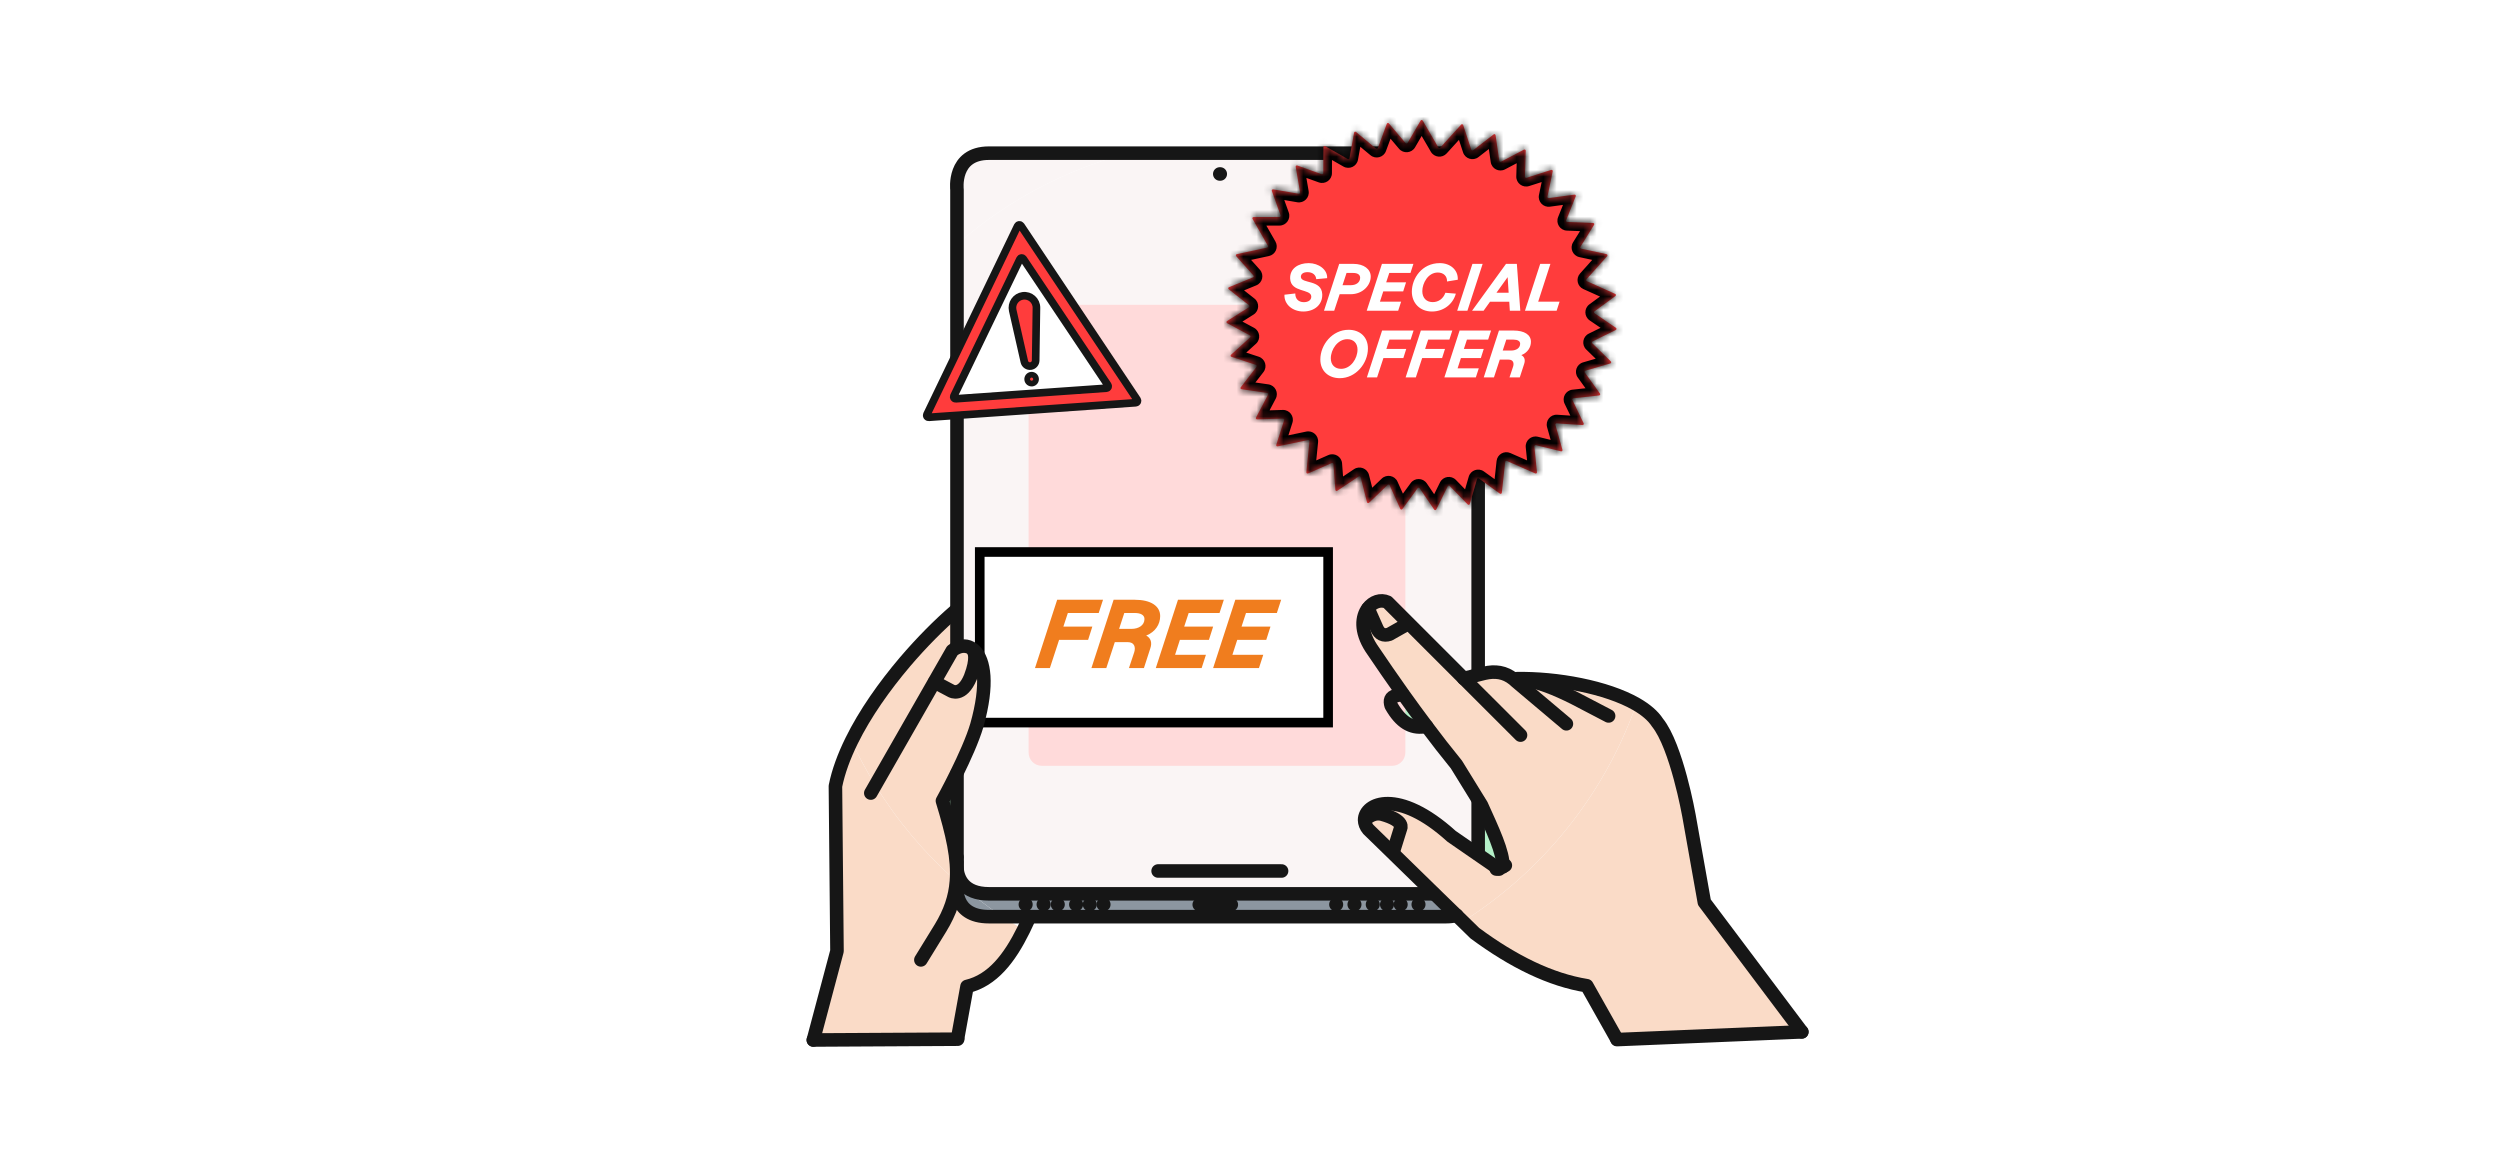 <svg width="375" height="173" viewBox="0 0 375 173" fill="none" xmlns="http://www.w3.org/2000/svg">
<rect width="375" height="173" fill="white"/>
<path d="M201.712 22.975C208.969 24.886 215.728 28.047 221.725 32.224V101.059L221.766 101.211L219.57 101.771L211.225 93.425L208.125 90.326C207.119 89.858 205.929 90.254 205.187 91.26C204.252 92.49 204.019 94.655 205.696 97.227C207.261 99.545 208.827 101.822 210.423 104.068L210.372 104.109L209.335 104.373C208.593 104.566 208.43 105.064 208.674 105.847C210.117 108.398 211.714 109.242 213.533 109.018L213.99 108.947C215.444 110.888 216.928 112.8 218.463 114.68L221.797 120.087L221.725 120.128V127.934L221.603 128.118L217.73 125.444C209.721 118.177 204.669 120.464 204.689 123.015C204.699 123.483 204.883 123.981 205.249 124.408L208.756 127.823L215.118 134.033L215.078 134.074H148.347C144.515 134.074 143.692 131.725 143.55 130.323V116.011L143.509 115.991C144.637 113.704 145.908 110.909 146.528 108.794C148.286 102.553 147.616 99.056 146.233 97.654C145.461 96.861 144.474 96.729 143.559 97.146V97.126L143.55 91.636V36.666C147.473 33.221 151.823 30.242 156.519 27.843C159.304 26.41 162.201 25.19 165.2 24.184C166.521 23.737 167.863 23.331 169.225 22.975H201.712Z" fill="#FAF5F5"/>
<path d="M210.422 104.069C211.601 105.715 212.78 107.342 213.99 108.948L213.533 109.019C211.713 109.242 210.117 108.399 208.674 105.847C208.43 105.065 208.593 104.567 209.335 104.374L210.371 104.109L210.422 104.069Z" fill="#B4F0C8"/>
<path d="M143.549 132.275C145.704 134.166 147.981 135.914 150.38 137.5H148.347C142.858 137.5 143.549 132.702 143.549 132.702V132.275Z" fill="#8C96A0"/>
<path d="M143.549 129.277V130.324C143.488 129.714 143.549 129.277 143.549 129.277Z" fill="#B4F0C8"/>
<path d="M148.347 134.075H215.078L215.118 134.034L218.483 137.307C218.036 137.429 217.517 137.5 216.928 137.5H150.38C147.981 135.915 145.704 134.166 143.549 132.276V130.324C143.692 131.727 144.515 134.075 148.347 134.075Z" fill="#8C96A0"/>
<path d="M225.425 129.957L224.704 130.252L221.604 128.118L221.725 127.935V120.128L221.797 120.088L222.213 120.759C223.88 124.458 225.537 127.925 225.425 129.957Z" fill="#B4F0C8"/>
<path d="M143.549 97.127V97.147C143.305 97.259 143.071 97.411 142.838 97.605L140.154 102.29L131.301 117.771C129.979 115.637 128.79 113.421 127.733 111.134C129.746 107.037 132.663 102.921 135.743 99.292C138.274 96.324 140.916 93.681 143.285 91.638H143.549V97.127Z" fill="#FADBC7"/>
<path d="M216.927 22.975C222.406 22.975 221.725 28.464 221.725 28.464V32.225C215.728 28.047 208.968 24.886 201.711 22.975H216.927Z" fill="#FAF5F5"/>
<path d="M143.549 132.702C143.549 132.702 142.858 137.5 148.347 137.5H150.38C151.406 138.181 152.463 138.842 153.541 139.462C151.447 143.711 148.885 147.065 145.053 147.97L143.651 155.705V155.878L122 156L125.547 142.664L125.314 117.923C125.751 115.727 126.605 113.43 127.733 111.133C128.79 113.42 129.979 115.636 131.301 117.771C134.614 123.168 138.721 128.027 143.457 132.194C143.488 132.225 143.518 132.255 143.549 132.275V132.702Z" fill="#FADBC7"/>
<path d="M148.347 22.975H169.225C167.863 23.331 166.521 23.737 165.2 24.185C162.202 25.191 159.305 26.411 156.519 27.844C151.823 30.243 147.473 33.221 143.549 36.667V28.464C143.549 28.464 142.858 22.975 148.347 22.975Z" fill="#FAF5F5"/>
<path d="M208.815 45.716H156.277C155.18 45.716 154.291 46.605 154.291 47.702V112.888C154.291 113.984 155.18 114.873 156.277 114.873H208.815C209.912 114.873 210.801 113.984 210.801 112.888V47.702C210.801 46.605 209.912 45.716 208.815 45.716Z" fill="#FFDADA"/>
<path d="M221.725 101.059V28.464C221.725 28.464 222.406 22.975 216.927 22.975H148.347C142.858 22.975 143.549 28.464 143.549 28.464V97.126" stroke="#161616" stroke-width="2.033" stroke-linecap="round" stroke-linejoin="round"/>
<path d="M143.285 91.637C140.916 93.68 138.274 96.323 135.743 99.291C132.663 102.919 129.745 107.036 127.733 111.132C126.605 113.43 125.751 115.727 125.314 117.922L125.547 142.663L122 155.999" stroke="#161616" stroke-width="2.033" stroke-linecap="round" stroke-linejoin="round"/>
<rect x="146.962" y="82.801" width="52.257" height="25.588" fill="white" stroke="black" stroke-width="1.442"/>
<path d="M165.451 89.964L164.807 91.949H160.178L159.507 93.99H163.849L163.219 95.976H158.864L157.481 100.208H155.248L158.576 89.964H165.451ZM169.726 94.332C170.808 94.332 171.671 93.785 171.671 92.853C171.671 92.251 171.096 91.949 170.219 91.949H168.644L167.864 94.332H169.726ZM163.714 100.208L167.042 89.964H170.219C172.616 89.964 174.026 90.895 174.026 92.415C174.026 93.661 173.287 94.798 171.931 95.332C172.67 95.729 172.821 96.455 172.547 97.249L171.589 100.208H169.343L170.137 97.825C170.37 97.085 170.164 96.318 169.151 96.318H167.22L165.946 100.208H163.714ZM183.573 89.964L182.929 91.949H178.3L177.629 93.99H181.97L181.34 95.976H176.985L176.26 98.222H180.889L180.245 100.208H173.37L176.698 89.964H183.573ZM192.172 89.964L191.529 91.949H186.9L186.229 93.99H190.57L189.94 95.976H185.585L184.859 98.222H189.488L188.844 100.208H181.969L185.297 89.964H192.172Z" fill="#F07D1E"/>
<path d="M142.696 103.642C142.696 103.642 144.312 104.597 145.562 101.578C146.67 98.702 146.081 97.797 146.081 97.797L146.233 97.655C147.615 99.058 148.286 102.554 146.528 108.795C145.908 110.909 144.637 113.705 143.509 115.992C142.36 118.33 141.364 120.129 141.364 120.129C142.879 125.099 143.733 128.809 143.458 132.194C138.721 128.027 134.615 123.168 131.301 117.771L140.155 102.29L140.185 102.31L142.696 103.642Z" fill="#FADBC7"/>
<path d="M255.655 135.335L270.271 154.78L242.563 155.939L242.542 155.888L238.019 147.858C232.622 146.994 227.011 144.26 221.227 139.98L219.438 138.232C231.402 130.659 240.662 119.204 245.449 105.624C246.852 106.437 247.96 107.362 248.621 108.389C251.487 111.926 253.337 122.304 253.337 122.304L255.655 135.335Z" fill="#FADBC7"/>
<path d="M143.458 132.194C143.732 128.81 142.878 125.099 141.364 120.129C141.364 120.129 142.36 118.33 143.509 115.992L143.549 116.012V129.277C143.549 129.277 143.488 129.714 143.549 130.324V132.276C143.549 132.276 143.488 132.225 143.458 132.194Z" fill="#B4F0C8"/>
<path d="M208.125 90.326L211.225 93.426L210.951 93.7L208.41 95.134C207.525 95.428 206.915 95.103 206.529 94.249L205.208 91.271H205.188C205.93 90.255 207.119 89.858 208.125 90.326Z" fill="#FADBC7"/>
<path d="M207.311 122.131C210.839 123.117 210.066 124.296 210.066 124.296L209.07 127.498L208.755 127.823L205.248 124.408C204.882 123.981 204.699 123.483 204.689 123.015H204.77C204.77 123.015 205.797 121.755 207.311 122.131Z" fill="#FADBC7"/>
<path d="M142.695 103.641L140.185 102.31L140.154 102.289L142.838 97.603C143.072 97.41 143.305 97.258 143.559 97.146C144.474 96.729 145.46 96.862 146.233 97.654L146.08 97.797C146.08 97.797 146.67 98.701 145.562 101.578C144.312 104.597 142.695 103.641 142.695 103.641Z" fill="#FADBC7"/>
<path d="M205.695 97.228C204.018 94.656 204.252 92.491 205.187 91.261H205.207L206.529 94.25C206.915 95.104 207.525 95.429 208.409 95.134L210.95 93.701L211.225 93.427L219.57 101.772L221.765 101.213L222.66 100.989C224.235 100.623 225.709 100.786 227.051 101.883L227.468 101.802C233.495 101.69 240.987 103.063 245.449 105.624C240.661 119.204 231.401 130.659 219.438 138.232L218.482 137.307L215.118 134.034L208.755 127.824L209.07 127.498L210.066 124.296C210.066 124.296 210.838 123.117 207.311 122.131C205.797 121.755 204.77 123.006 204.77 123.006H204.689C204.669 120.464 209.72 118.177 217.73 125.445L221.603 128.118L224.703 130.253L225.425 129.958C225.536 127.925 223.88 124.459 222.213 120.759L221.796 120.088L218.462 114.681C216.927 112.8 215.443 110.889 213.99 108.948C212.78 107.342 211.601 105.716 210.422 104.069C208.826 101.822 207.261 99.546 205.695 97.228Z" fill="#FADBC7"/>
<path d="M143.651 155.877L122 155.999" stroke="#161616" stroke-width="2.033" stroke-linecap="round" stroke-linejoin="round"/>
<path d="M270.271 154.78L242.562 155.938" stroke="#161616" stroke-width="2.033" stroke-linecap="round" stroke-linejoin="round"/>
<path d="M143.549 116.012V128.586" stroke="#161616" stroke-width="2.033" stroke-linecap="round" stroke-linejoin="round"/>
<path d="M143.549 129.277C143.549 129.277 143.488 129.714 143.549 130.324C143.691 131.726 144.514 134.074 148.347 134.074H215.077" stroke="#161616" stroke-width="2.033" stroke-linecap="round" stroke-linejoin="round"/>
<path d="M221.725 127.935V120.128" stroke="#161616" stroke-width="2.033" stroke-linecap="round" stroke-linejoin="round"/>
<path d="M143.549 128.586V132.703C143.549 132.703 142.858 137.5 148.347 137.5H216.927C217.517 137.5 218.035 137.429 218.482 137.307C218.482 137.307 218.489 137.304 218.503 137.297" stroke="#161616" stroke-width="2.033" stroke-linecap="round" stroke-linejoin="round"/>
<path d="M182.967 26.096H183.038" stroke="#161616" stroke-width="2.033" stroke-linecap="round" stroke-linejoin="round"/>
<path d="M173.718 130.648H192.237" stroke="#161616" stroke-width="2.033" stroke-linecap="round" stroke-linejoin="round"/>
<path d="M179.887 135.69H184.695" stroke="#161616" stroke-width="2.033" stroke-linecap="round" stroke-linejoin="round"/>
<path d="M153.805 135.67H153.886" stroke="#161616" stroke-width="2.033" stroke-linecap="round" stroke-linejoin="round"/>
<path d="M156.499 135.67H156.58" stroke="#161616" stroke-width="2.033" stroke-linecap="round" stroke-linejoin="round"/>
<path d="M158.633 135.67H158.704" stroke="#161616" stroke-width="2.033" stroke-linecap="round" stroke-linejoin="round"/>
<path d="M163.43 135.67H163.502" stroke="#161616" stroke-width="2.033" stroke-linecap="round" stroke-linejoin="round"/>
<path d="M165.494 135.67H165.566" stroke="#161616" stroke-width="2.033" stroke-linecap="round" stroke-linejoin="round"/>
<path d="M200.389 135.67H200.461" stroke="#161616" stroke-width="2.033" stroke-linecap="round" stroke-linejoin="round"/>
<path d="M203.134 135.67H203.205" stroke="#161616" stroke-width="2.033" stroke-linecap="round" stroke-linejoin="round"/>
<path d="M205.878 135.67H205.95" stroke="#161616" stroke-width="2.033" stroke-linecap="round" stroke-linejoin="round"/>
<path d="M208.013 135.67H208.085" stroke="#161616" stroke-width="2.033" stroke-linecap="round" stroke-linejoin="round"/>
<path d="M210.066 135.67H210.138" stroke="#161616" stroke-width="2.033" stroke-linecap="round" stroke-linejoin="round"/>
<path d="M212.74 135.67H212.811" stroke="#161616" stroke-width="2.033" stroke-linecap="round" stroke-linejoin="round"/>
<path d="M161.378 135.67H161.449" stroke="#161616" stroke-width="2.033" stroke-linecap="round" stroke-linejoin="round"/>
<path d="M154.181 138.1C153.967 138.567 153.754 139.014 153.541 139.462C151.447 143.71 148.885 147.065 145.053 147.969L143.65 155.705" stroke="#161616" stroke-width="2.033" stroke-linecap="round" stroke-linejoin="round"/>
<path d="M130.62 118.96L131.301 117.771L140.154 102.29L142.837 97.604C143.071 97.411 143.305 97.258 143.559 97.147C144.474 96.73 145.46 96.862 146.232 97.655C147.615 99.058 148.286 102.554 146.527 108.795C145.907 110.909 144.637 113.705 143.508 115.992C142.36 118.33 141.364 120.129 141.364 120.129C142.878 125.099 143.732 128.809 143.458 132.194C143.275 134.583 142.533 136.809 141.069 139.208L138.131 143.985" stroke="#161616" stroke-width="2.033" stroke-linecap="round" stroke-linejoin="round"/>
<path d="M140.185 102.31L142.695 103.642C142.695 103.642 144.312 104.597 145.562 101.579C146.67 98.702 146.08 97.797 146.08 97.797" stroke="#161616" stroke-width="2.033" stroke-linecap="round" stroke-linejoin="round"/>
<path d="M225.425 130.039C225.425 130.039 225.435 129.988 225.425 129.958C225.536 127.925 223.88 124.459 222.213 120.759L221.796 120.088L218.462 114.68C216.927 112.8 215.443 110.889 213.99 108.948C212.78 107.342 211.601 105.715 210.422 104.069C208.826 101.822 207.261 99.545 205.695 97.228C204.018 94.656 204.252 92.491 205.187 91.261C205.929 90.255 207.118 89.858 208.125 90.326L211.225 93.426L219.57 101.771L228.078 110.269" stroke="#161616" stroke-width="2.033" stroke-linecap="round" stroke-linejoin="round"/>
<path d="M210.95 93.701L208.409 95.134C207.525 95.429 206.915 95.103 206.529 94.25L205.207 91.272" stroke="#161616" stroke-width="2.033" stroke-linecap="round" stroke-linejoin="round"/>
<path d="M209.07 127.498L210.067 124.296C210.067 124.296 210.839 123.117 207.312 122.131C205.797 121.755 204.771 123.005 204.771 123.005" stroke="#161616" stroke-width="2.033" stroke-linecap="round" stroke-linejoin="round"/>
<path d="M210.371 104.109L209.334 104.374C208.592 104.567 208.43 105.065 208.674 105.848C210.117 108.399 211.713 109.243 213.532 109.019L213.99 108.948" stroke="#161616" stroke-width="2.033" stroke-linecap="round" stroke-linejoin="round"/>
<path d="M234.959 108.572L227.448 102.239C227.315 102.107 227.183 101.995 227.051 101.883C225.709 100.786 224.236 100.623 222.66 100.989L221.766 101.212L219.57 101.771H219.56" stroke="#161616" stroke-width="2.033" stroke-linecap="round" stroke-linejoin="round"/>
<path d="M241.292 107.392L236.21 104.739C233.292 103.265 230.731 102.269 228.698 102.015" stroke="#161616" stroke-width="2.033" stroke-linecap="round" stroke-linejoin="round"/>
<path d="M242.542 155.887L238.019 147.857C232.621 146.993 227.01 144.259 221.227 139.98L219.438 138.231L218.482 137.306L215.118 134.033L208.755 127.823L205.248 124.408C204.882 123.981 204.699 123.483 204.689 123.015C204.669 120.464 209.72 118.177 217.73 125.444L221.603 128.118L224.703 130.252L224.866 130.364" stroke="#161616" stroke-width="2.033" stroke-linecap="round" stroke-linejoin="round"/>
<path d="M270.271 154.78L255.654 135.335L253.337 122.304C253.337 122.304 251.487 111.926 248.62 108.389C247.96 107.362 246.852 106.437 245.449 105.624C240.987 103.062 233.495 101.69 227.468 101.802" stroke="#161616" stroke-width="2.033" stroke-linecap="round" stroke-linejoin="round"/>
<path d="M224.438 130.354L224.703 130.252L225.424 129.957L225.801 129.805" stroke="#161616" stroke-width="2.033" stroke-linecap="round" stroke-linejoin="round"/>
<mask id="path-56-inside-1_22076_13793" fill="white">
<path d="M215.749 22.113C215.81 22.218 215.957 22.234 216.039 22.143L219.169 18.695C219.262 18.592 219.432 18.628 219.475 18.76L220.69 22.453C220.729 22.572 220.874 22.616 220.973 22.539L224.047 20.158C224.156 20.073 224.317 20.138 224.336 20.275L224.891 24.122C224.909 24.245 225.044 24.314 225.154 24.256L228.595 22.444C228.718 22.38 228.865 22.471 228.86 22.61L228.739 26.496C228.736 26.621 228.856 26.712 228.975 26.674L232.677 25.487C232.809 25.445 232.938 25.561 232.909 25.697L232.115 29.502C232.089 29.625 232.193 29.735 232.316 29.718L236.17 29.192C236.307 29.174 236.414 29.31 236.362 29.439L234.919 33.049C234.873 33.165 234.955 33.292 235.08 33.297L238.965 33.448C239.104 33.453 239.185 33.606 239.112 33.724L237.064 37.028C236.998 37.135 237.057 37.274 237.179 37.3L240.98 38.124C241.115 38.153 241.169 38.318 241.076 38.421L237.972 41.892C237.891 41.983 237.921 42.127 238.033 42.178L242.281 44.088C242.408 44.145 242.426 44.317 242.314 44.399L239.176 46.696C239.076 46.77 239.078 46.922 239.182 46.992L242.398 49.179C242.512 49.257 242.5 49.429 242.376 49.491L238.887 51.208C238.775 51.263 238.751 51.413 238.841 51.5L241.628 54.212C241.727 54.309 241.685 54.477 241.552 54.515L237.819 55.6C237.699 55.635 237.65 55.778 237.723 55.88L239.996 59.034C240.077 59.147 240.007 59.305 239.869 59.32L236.003 59.741C235.879 59.754 235.805 59.887 235.86 59.999L237.551 63.501C237.612 63.626 237.515 63.769 237.377 63.76L233.497 63.503C233.372 63.495 233.277 63.613 233.311 63.733L234.369 67.475C234.406 67.608 234.286 67.733 234.152 67.7L230.375 66.773C230.253 66.743 230.139 66.843 230.152 66.967L230.544 70.836C230.558 70.974 230.418 71.075 230.291 71.019L226.029 69.141C225.917 69.091 225.789 69.165 225.776 69.287L225.272 73.916C225.257 74.054 225.099 74.124 224.986 74.043L221.833 71.77C221.731 71.697 221.588 71.746 221.553 71.866L220.468 75.6C220.429 75.733 220.261 75.775 220.164 75.676L217.452 72.889C217.365 72.799 217.215 72.823 217.16 72.935L215.443 76.424C215.382 76.548 215.209 76.56 215.131 76.445L212.944 73.23C212.874 73.127 212.722 73.124 212.648 73.225L210.352 76.362C210.27 76.474 210.098 76.456 210.042 76.329L208.446 72.782C208.395 72.668 208.246 72.64 208.156 72.726L205.349 75.417C205.249 75.513 205.083 75.465 205.049 75.331L204.093 71.562C204.063 71.441 203.921 71.386 203.817 71.456L200.586 73.618C200.471 73.695 200.315 73.62 200.305 73.481L200.019 69.603C200.01 69.479 199.88 69.401 199.766 69.451L196.208 71.019C196.081 71.075 195.941 70.974 195.955 70.836L196.422 66.201C196.435 66.079 196.325 65.981 196.206 66.005L191.649 66.957C191.513 66.985 191.397 66.857 191.44 66.725L192.627 63.022C192.665 62.903 192.574 62.782 192.449 62.786L188.563 62.907C188.425 62.912 188.333 62.765 188.398 62.642L190.21 59.202C190.268 59.092 190.199 58.957 190.076 58.939L186.227 58.383C186.09 58.363 186.025 58.203 186.11 58.093L188.492 55.02C188.568 54.921 188.524 54.776 188.405 54.737L184.713 53.523C184.581 53.48 184.545 53.31 184.648 53.217L187.526 50.605C187.619 50.521 187.6 50.371 187.49 50.312L184.065 48.473C183.942 48.407 183.936 48.234 184.054 48.161L187.343 46.088C187.449 46.021 187.456 45.87 187.358 45.793L184.304 43.387C184.196 43.302 184.22 43.13 184.348 43.078L187.946 41.608C188.062 41.56 188.096 41.413 188.013 41.32L185.423 38.421C185.33 38.318 185.384 38.153 185.519 38.124L190.071 37.136C190.191 37.11 190.251 36.976 190.19 36.87L187.877 32.828C187.808 32.708 187.895 32.558 188.033 32.557L191.921 32.542C192.046 32.541 192.132 32.418 192.09 32.3L190.775 28.643C190.728 28.512 190.839 28.38 190.976 28.403L194.806 29.063C194.929 29.084 195.036 28.977 195.015 28.854L194.355 25.023C194.332 24.886 194.464 24.775 194.595 24.822L198.253 26.137C198.371 26.179 198.495 26.092 198.495 25.968L198.51 22.081C198.511 21.942 198.661 21.856 198.781 21.925L202.155 23.855C202.263 23.917 202.4 23.853 202.422 23.73L203.113 19.905C203.137 19.769 203.3 19.709 203.407 19.798L206.394 22.285C206.49 22.365 206.636 22.326 206.679 22.209L208.024 18.561C208.071 18.431 208.242 18.401 208.331 18.507L210.841 21.475C210.922 21.571 211.073 21.558 211.136 21.45L213.094 18.09C213.163 17.97 213.336 17.97 213.406 18.09L215.749 22.113Z"/>
</mask>
<path d="M215.749 22.113C215.81 22.218 215.957 22.234 216.039 22.143L219.169 18.695C219.262 18.592 219.432 18.628 219.475 18.76L220.69 22.453C220.729 22.572 220.874 22.616 220.973 22.539L224.047 20.158C224.156 20.073 224.317 20.138 224.336 20.275L224.891 24.122C224.909 24.245 225.044 24.314 225.154 24.256L228.595 22.444C228.718 22.38 228.865 22.471 228.86 22.61L228.739 26.496C228.736 26.621 228.856 26.712 228.975 26.674L232.677 25.487C232.809 25.445 232.938 25.561 232.909 25.697L232.115 29.502C232.089 29.625 232.193 29.735 232.316 29.718L236.17 29.192C236.307 29.174 236.414 29.31 236.362 29.439L234.919 33.049C234.873 33.165 234.955 33.292 235.08 33.297L238.965 33.448C239.104 33.453 239.185 33.606 239.112 33.724L237.064 37.028C236.998 37.135 237.057 37.274 237.179 37.3L240.98 38.124C241.115 38.153 241.169 38.318 241.076 38.421L237.972 41.892C237.891 41.983 237.921 42.127 238.033 42.178L242.281 44.088C242.408 44.145 242.426 44.317 242.314 44.399L239.176 46.696C239.076 46.77 239.078 46.922 239.182 46.992L242.398 49.179C242.512 49.257 242.5 49.429 242.376 49.491L238.887 51.208C238.775 51.263 238.751 51.413 238.841 51.5L241.628 54.212C241.727 54.309 241.685 54.477 241.552 54.515L237.819 55.6C237.699 55.635 237.65 55.778 237.723 55.88L239.996 59.034C240.077 59.147 240.007 59.305 239.869 59.32L236.003 59.741C235.879 59.754 235.805 59.887 235.86 59.999L237.551 63.501C237.612 63.626 237.515 63.769 237.377 63.76L233.497 63.503C233.372 63.495 233.277 63.613 233.311 63.733L234.369 67.475C234.406 67.608 234.286 67.733 234.152 67.7L230.375 66.773C230.253 66.743 230.139 66.843 230.152 66.967L230.544 70.836C230.558 70.974 230.418 71.075 230.291 71.019L226.029 69.141C225.917 69.091 225.789 69.165 225.776 69.287L225.272 73.916C225.257 74.054 225.099 74.124 224.986 74.043L221.833 71.77C221.731 71.697 221.588 71.746 221.553 71.866L220.468 75.6C220.429 75.733 220.261 75.775 220.164 75.676L217.452 72.889C217.365 72.799 217.215 72.823 217.16 72.935L215.443 76.424C215.382 76.548 215.209 76.56 215.131 76.445L212.944 73.23C212.874 73.127 212.722 73.124 212.648 73.225L210.352 76.362C210.27 76.474 210.098 76.456 210.042 76.329L208.446 72.782C208.395 72.668 208.246 72.64 208.156 72.726L205.349 75.417C205.249 75.513 205.083 75.465 205.049 75.331L204.093 71.562C204.063 71.441 203.921 71.386 203.817 71.456L200.586 73.618C200.471 73.695 200.315 73.62 200.305 73.481L200.019 69.603C200.01 69.479 199.88 69.401 199.766 69.451L196.208 71.019C196.081 71.075 195.941 70.974 195.955 70.836L196.422 66.201C196.435 66.079 196.325 65.981 196.206 66.005L191.649 66.957C191.513 66.985 191.397 66.857 191.44 66.725L192.627 63.022C192.665 62.903 192.574 62.782 192.449 62.786L188.563 62.907C188.425 62.912 188.333 62.765 188.398 62.642L190.21 59.202C190.268 59.092 190.199 58.957 190.076 58.939L186.227 58.383C186.09 58.363 186.025 58.203 186.11 58.093L188.492 55.02C188.568 54.921 188.524 54.776 188.405 54.737L184.713 53.523C184.581 53.48 184.545 53.31 184.648 53.217L187.526 50.605C187.619 50.521 187.6 50.371 187.49 50.312L184.065 48.473C183.942 48.407 183.936 48.234 184.054 48.161L187.343 46.088C187.449 46.021 187.456 45.87 187.358 45.793L184.304 43.387C184.196 43.302 184.22 43.13 184.348 43.078L187.946 41.608C188.062 41.56 188.096 41.413 188.013 41.32L185.423 38.421C185.33 38.318 185.384 38.153 185.519 38.124L190.071 37.136C190.191 37.11 190.251 36.976 190.19 36.87L187.877 32.828C187.808 32.708 187.895 32.558 188.033 32.557L191.921 32.542C192.046 32.541 192.132 32.418 192.09 32.3L190.775 28.643C190.728 28.512 190.839 28.38 190.976 28.403L194.806 29.063C194.929 29.084 195.036 28.977 195.015 28.854L194.355 25.023C194.332 24.886 194.464 24.775 194.595 24.822L198.253 26.137C198.371 26.179 198.495 26.092 198.495 25.968L198.51 22.081C198.511 21.942 198.661 21.856 198.781 21.925L202.155 23.855C202.263 23.917 202.4 23.853 202.422 23.73L203.113 19.905C203.137 19.769 203.3 19.709 203.407 19.798L206.394 22.285C206.49 22.365 206.636 22.326 206.679 22.209L208.024 18.561C208.071 18.431 208.242 18.401 208.331 18.507L210.841 21.475C210.922 21.571 211.073 21.558 211.136 21.45L213.094 18.09C213.163 17.97 213.336 17.97 213.406 18.09L215.749 22.113Z" fill="#FF3C3C"/>
<path d="M213.094 18.09L211.974 17.437L213.094 18.09ZM213.406 18.09L212.286 18.742L213.406 18.09ZM210.841 21.475L209.852 22.312L209.852 22.312L210.841 21.475ZM211.136 21.45L210.016 20.797L211.136 21.45ZM208.024 18.561L209.24 19.009L208.024 18.561ZM208.331 18.507L207.342 19.343L208.331 18.507ZM206.394 22.285L207.223 21.289L206.394 22.285ZM206.679 22.209L207.895 22.657L206.679 22.209ZM203.113 19.905L201.837 19.675L203.113 19.905ZM203.407 19.798L202.577 20.794L203.407 19.798ZM202.155 23.855L201.511 24.98L202.155 23.855ZM202.422 23.73L201.147 23.5L202.422 23.73ZM198.51 22.081L199.807 22.086L199.807 22.086L198.51 22.081ZM198.781 21.925L198.137 23.05L198.781 21.925ZM198.253 26.137L198.692 24.917L198.253 26.137ZM198.495 25.968L197.199 25.962L197.199 25.962L198.495 25.968ZM194.355 25.023L193.078 25.243L194.355 25.023ZM194.806 29.063L195.026 27.786L194.806 29.063ZM195.015 28.854L196.292 28.634L195.015 28.854ZM190.775 28.643L189.555 29.081L190.775 28.643ZM190.976 28.403L191.196 27.126L190.976 28.403ZM191.921 32.542L191.916 31.246L191.921 32.542ZM187.877 32.828L189.002 32.184L187.877 32.828ZM188.033 32.557L188.038 33.853L188.033 32.557ZM190.071 37.136L189.797 35.87L190.071 37.136ZM190.19 36.87L189.065 37.514L190.19 36.87ZM185.423 38.421L186.389 37.557L185.423 38.421ZM185.519 38.124L185.244 36.857L185.519 38.124ZM187.946 41.608L187.456 40.408L187.946 41.608ZM188.013 41.32L188.979 40.456L188.013 41.32ZM184.304 43.387L185.106 42.369L184.304 43.387ZM184.348 43.078L183.858 41.878L184.348 43.078ZM187.343 46.088L188.034 47.184L187.343 46.088ZM187.358 45.793L188.16 44.775L187.358 45.793ZM184.054 48.161L184.745 49.257L184.054 48.161ZM187.526 50.605L186.655 49.645L187.526 50.605ZM187.49 50.312L188.103 49.169L187.49 50.312ZM184.713 53.523L185.118 52.292L184.713 53.523ZM184.648 53.217L183.777 52.257L184.648 53.217ZM188.492 55.02L187.467 54.226L188.492 55.02ZM188.405 54.737L188 55.968L188 55.968L188.405 54.737ZM186.227 58.383L186.042 59.666L186.227 58.383ZM186.11 58.093L187.135 58.887L186.11 58.093ZM190.21 59.202L191.356 59.806L190.21 59.202ZM190.076 58.939L189.89 60.222L190.076 58.939ZM188.563 62.907L188.523 61.612L188.563 62.907ZM188.398 62.642L187.251 62.038L188.398 62.642ZM192.627 63.022L193.861 63.418L192.627 63.022ZM192.449 62.786L192.409 61.491L192.449 62.786ZM191.649 66.957L191.384 65.688L191.649 66.957ZM191.44 66.725L192.674 67.121L191.44 66.725ZM196.422 66.201L195.133 66.071L196.422 66.201ZM196.206 66.005L196.471 67.274L196.206 66.005ZM196.208 71.019L196.731 72.205L196.208 71.019ZM195.955 70.836L197.244 70.966L195.955 70.836ZM200.019 69.603L201.311 69.508L200.019 69.603ZM199.766 69.451L200.288 70.637L199.766 69.451ZM200.586 73.618L201.307 74.695L200.586 73.618ZM200.305 73.481L199.013 73.577L200.305 73.481ZM204.093 71.562L205.35 71.243L204.093 71.562ZM203.817 71.456L203.097 70.379L203.817 71.456ZM205.349 75.417L204.452 74.481L205.349 75.417ZM205.049 75.331L203.792 75.649L205.049 75.331ZM208.446 72.782L209.628 72.251L208.446 72.782ZM208.156 72.726L209.053 73.662L208.156 72.726ZM210.352 76.362L211.398 77.127L210.352 76.362ZM210.042 76.329L211.223 75.797L210.042 76.329ZM212.944 73.23L211.872 73.959L212.944 73.23ZM212.648 73.225L211.603 72.46L212.648 73.225ZM215.443 76.424L214.28 75.851L215.443 76.424ZM215.131 76.445L214.059 77.174L215.131 76.445ZM217.452 72.889L218.381 71.985L217.452 72.889ZM217.16 72.935L218.323 73.507L217.16 72.935ZM220.468 75.6L219.223 75.238L220.468 75.6ZM220.164 75.676L221.093 74.772L220.164 75.676ZM221.833 71.77L222.591 70.719L221.833 71.77ZM221.553 71.866L222.798 72.228L221.553 71.866ZM225.272 73.916L226.56 74.056L225.272 73.916ZM224.986 74.043L224.229 75.094L224.986 74.043ZM226.029 69.141L226.551 67.955L226.029 69.141ZM225.776 69.287L224.488 69.146L225.776 69.287ZM230.544 70.836L229.254 70.966L230.544 70.836ZM230.291 71.019L229.768 72.205L230.291 71.019ZM230.375 66.773L230.066 68.032L230.375 66.773ZM230.152 66.967L228.862 67.097L230.152 66.967ZM234.369 67.475L235.616 67.122L234.369 67.475ZM234.152 67.7L234.46 66.441L234.152 67.7ZM233.497 63.503L233.411 64.796L233.497 63.503ZM233.311 63.733L234.558 63.38L233.311 63.733ZM237.551 63.501L238.718 62.937L238.718 62.937L237.551 63.501ZM237.377 63.76L237.291 65.053L237.377 63.76ZM236.003 59.741L235.862 58.452L236.003 59.741ZM235.86 59.999L237.026 59.435L235.86 59.999ZM239.996 59.034L241.048 58.276L239.996 59.034ZM239.869 59.32L240.009 60.608L239.869 59.32ZM237.819 55.6L237.458 54.356L237.819 55.6ZM237.723 55.88L236.672 56.637L237.723 55.88ZM241.628 54.212L242.532 53.283L241.628 54.212ZM241.552 54.515L241.191 53.271L241.552 54.515ZM238.887 51.208L239.46 52.371L238.887 51.208ZM238.841 51.5L237.937 52.429L238.841 51.5ZM242.398 49.179L241.669 50.251L242.398 49.179ZM242.376 49.491L241.803 48.328L242.376 49.491ZM239.176 46.696L239.942 47.742L239.176 46.696ZM239.182 46.992L239.91 45.92L239.182 46.992ZM242.281 44.088L241.75 45.27L242.281 44.088ZM242.314 44.399L241.548 43.353L242.314 44.399ZM237.972 41.892L237.006 41.028L237.972 41.892ZM238.033 42.178L238.565 40.995L238.033 42.178ZM240.98 38.124L240.705 39.39L240.98 38.124ZM237.064 37.028L238.165 37.711L237.064 37.028ZM237.179 37.3L236.905 38.567L237.179 37.3ZM238.965 33.448L239.015 32.153L238.965 33.448ZM239.112 33.724L238.01 33.041L239.112 33.724ZM234.919 33.049L233.716 32.568L234.919 33.049ZM235.08 33.297L235.13 32.002L235.08 33.297ZM236.17 29.192L236.345 30.477L236.17 29.192ZM236.362 29.439L237.566 29.92L237.566 29.92L236.362 29.439ZM232.115 29.502L230.846 29.237L232.115 29.502ZM232.316 29.718L232.492 31.002L232.316 29.718ZM232.677 25.487L233.073 26.721L232.677 25.487ZM228.739 26.496L227.444 26.456L228.739 26.496ZM228.975 26.674L228.58 25.44L228.975 26.674ZM228.595 22.444L227.992 21.297L228.595 22.444ZM228.86 22.61L227.565 22.57L228.86 22.61ZM224.891 24.122L226.174 23.936L224.891 24.122ZM225.154 24.256L225.758 25.403L225.154 24.256ZM224.047 20.158L223.253 19.133L223.253 19.133L224.047 20.158ZM224.336 20.275L225.619 20.09L224.336 20.275ZM220.69 22.453L219.459 22.858L220.69 22.453ZM220.973 22.539L220.179 21.515L220.973 22.539ZM219.169 18.695L220.129 19.566L219.169 18.695ZM219.475 18.76L220.706 18.355L219.475 18.76ZM216.039 22.143L215.079 21.272L216.039 22.143ZM215.749 22.113L216.869 21.461L215.749 22.113ZM216.039 22.143L216.999 23.014L220.129 19.566L219.169 18.695L218.21 17.824L215.079 21.272L216.039 22.143ZM219.475 18.76L218.244 19.165L219.459 22.858L220.69 22.453L221.922 22.048L220.706 18.355L219.475 18.76ZM220.973 22.539L221.767 23.564L224.84 21.182L224.047 20.158L223.253 19.133L220.179 21.515L220.973 22.539ZM224.336 20.275L223.054 20.46L223.608 24.306L224.891 24.122L226.174 23.936L225.619 20.09L224.336 20.275ZM225.154 24.256L225.758 25.403L229.199 23.591L228.595 22.444L227.992 21.297L224.551 23.109L225.154 24.256ZM228.86 22.61L227.565 22.57L227.444 26.456L228.739 26.496L230.035 26.536L230.156 22.65L228.86 22.61ZM228.975 26.674L229.371 27.908L233.073 26.721L232.677 25.487L232.281 24.253L228.58 25.44L228.975 26.674ZM232.909 25.697L231.641 25.432L230.846 29.237L232.115 29.502L233.384 29.767L234.178 25.961L232.909 25.697ZM232.316 29.718L232.492 31.002L236.345 30.477L236.17 29.192L235.995 27.908L232.141 28.434L232.316 29.718ZM236.362 29.439L235.159 28.958L233.716 32.568L234.919 33.049L236.123 33.53L237.566 29.92L236.362 29.439ZM235.08 33.297L235.03 34.592L238.915 34.743L238.965 33.448L239.015 32.153L235.13 32.002L235.08 33.297ZM239.112 33.724L238.01 33.041L235.962 36.346L237.064 37.028L238.165 37.711L240.213 34.407L239.112 33.724ZM237.179 37.3L236.905 38.567L240.705 39.39L240.98 38.124L241.254 36.857L237.454 36.034L237.179 37.3ZM241.076 38.421L240.11 37.557L237.006 41.028L237.972 41.892L238.938 42.756L242.042 39.285L241.076 38.421ZM238.033 42.178L237.501 43.359L241.75 45.27L242.281 44.088L242.813 42.907L238.565 40.995L238.033 42.178ZM242.314 44.399L241.548 43.353L238.411 45.651L239.176 46.696L239.942 47.742L243.08 45.445L242.314 44.399ZM239.182 46.992L238.453 48.063L241.669 50.251L242.398 49.179L243.126 48.107L239.91 45.92L239.182 46.992ZM242.376 49.491L241.803 48.328L238.315 50.045L238.887 51.208L239.46 52.371L242.948 50.653L242.376 49.491ZM238.841 51.5L237.937 52.429L240.724 55.141L241.628 54.212L242.532 53.283L239.745 50.571L238.841 51.5ZM241.552 54.515L241.191 53.271L237.458 54.356L237.819 55.6L238.181 56.845L241.914 55.76L241.552 54.515ZM237.723 55.88L236.672 56.637L238.945 59.792L239.996 59.034L241.048 58.276L238.775 55.122L237.723 55.88ZM239.869 59.32L239.729 58.031L235.862 58.452L236.003 59.741L236.143 61.029L240.009 60.608L239.869 59.32ZM235.86 59.999L234.693 60.563L236.384 64.064L237.551 63.501L238.718 62.937L237.026 59.435L235.86 59.999ZM237.377 63.76L237.462 62.467L233.582 62.21L233.497 63.503L233.411 64.796L237.291 65.053L237.377 63.76ZM233.311 63.733L232.064 64.085L233.121 67.827L234.369 67.475L235.616 67.122L234.558 63.38L233.311 63.733ZM234.152 67.7L234.46 66.441L230.684 65.514L230.375 66.773L230.066 68.032L233.843 68.958L234.152 67.7ZM230.152 66.967L228.862 67.097L229.254 70.966L230.544 70.836L231.833 70.705L231.441 66.836L230.152 66.967ZM230.291 71.019L230.814 69.833L226.551 67.955L226.029 69.141L225.506 70.327L229.768 72.205L230.291 71.019ZM225.776 69.287L224.488 69.146L223.983 73.776L225.272 73.916L226.56 74.056L227.064 69.427L225.776 69.287ZM224.986 74.043L225.744 72.992L222.591 70.719L221.833 71.77L221.075 72.821L224.229 75.094L224.986 74.043ZM221.553 71.866L220.309 71.504L219.223 75.238L220.468 75.6L221.712 75.962L222.798 72.228L221.553 71.866ZM220.164 75.676L221.093 74.772L218.381 71.985L217.452 72.889L216.523 73.793L219.235 76.58L220.164 75.676ZM217.16 72.935L215.998 72.362L214.28 75.851L215.443 76.424L216.606 76.996L218.323 73.507L217.16 72.935ZM215.131 76.445L216.203 75.716L214.015 72.501L212.944 73.23L211.872 73.959L214.059 77.174L215.131 76.445ZM212.648 73.225L211.603 72.46L209.307 75.596L210.352 76.362L211.398 77.127L213.694 73.991L212.648 73.225ZM210.042 76.329L211.223 75.797L209.628 72.251L208.446 72.782L207.264 73.314L208.86 76.861L210.042 76.329ZM208.156 72.726L207.259 71.791L204.452 74.481L205.349 75.417L206.246 76.353L209.053 73.662L208.156 72.726ZM205.049 75.331L206.305 75.012L205.35 71.243L204.093 71.562L202.837 71.88L203.792 75.649L205.049 75.331ZM203.817 71.456L203.097 70.379L199.865 72.541L200.586 73.618L201.307 74.695L204.538 72.533L203.817 71.456ZM200.305 73.481L201.598 73.386L201.311 69.508L200.019 69.603L198.726 69.699L199.013 73.577L200.305 73.481ZM199.766 69.451L199.243 68.265L195.685 69.833L196.208 71.019L196.731 72.205L200.288 70.637L199.766 69.451ZM195.955 70.836L197.244 70.966L197.712 66.331L196.422 66.201L195.133 66.071L194.665 70.706L195.955 70.836ZM196.206 66.005L195.941 64.737L191.384 65.688L191.649 66.957L191.914 68.226L196.471 67.274L196.206 66.005ZM191.44 66.725L192.674 67.121L193.861 63.418L192.627 63.022L191.393 62.627L190.205 66.329L191.44 66.725ZM192.449 62.786L192.409 61.491L188.523 61.612L188.563 62.907L188.604 64.203L192.489 64.082L192.449 62.786ZM188.398 62.642L189.544 63.246L191.356 59.806L190.21 59.202L189.063 58.598L187.251 62.038L188.398 62.642ZM190.076 58.939L190.261 57.656L186.412 57.1L186.227 58.383L186.042 59.666L189.89 60.222L190.076 58.939ZM186.11 58.093L187.135 58.887L189.516 55.814L188.492 55.02L187.467 54.226L185.086 57.3L186.11 58.093ZM188.405 54.737L188.81 53.506L185.118 52.292L184.713 53.523L184.308 54.754L188 55.968L188.405 54.737ZM184.648 53.217L185.519 54.177L188.397 51.564L187.526 50.605L186.655 49.645L183.777 52.257L184.648 53.217ZM187.49 50.312L188.103 49.169L184.677 47.331L184.065 48.473L183.452 49.615L186.877 51.453L187.49 50.312ZM184.054 48.161L184.745 49.257L188.034 47.184L187.343 46.088L186.652 44.991L183.363 47.064L184.054 48.161ZM187.358 45.793L188.16 44.775L185.106 42.369L184.304 43.387L183.502 44.406L186.556 46.811L187.358 45.793ZM184.348 43.078L184.838 44.278L188.437 42.807L187.946 41.608L187.456 40.408L183.858 41.878L184.348 43.078ZM188.013 41.32L188.979 40.456L186.389 37.557L185.423 38.421L184.456 39.284L187.046 42.183L188.013 41.32ZM185.519 38.124L185.794 39.39L190.346 38.403L190.071 37.136L189.797 35.87L185.244 36.857L185.519 38.124ZM190.19 36.87L191.315 36.226L189.002 32.184L187.877 32.828L186.752 33.472L189.065 37.514L190.19 36.87ZM188.033 32.557L188.038 33.853L191.926 33.838L191.921 32.542L191.916 31.246L188.028 31.261L188.033 32.557ZM192.09 32.3L193.31 31.861L191.995 28.204L190.775 28.643L189.555 29.081L190.871 32.739L192.09 32.3ZM190.976 28.403L190.756 29.68L194.586 30.34L194.806 29.063L195.026 27.786L191.196 27.126L190.976 28.403ZM195.015 28.854L196.292 28.634L195.633 24.803L194.355 25.023L193.078 25.243L193.738 29.074L195.015 28.854ZM194.595 24.822L194.156 26.041L197.815 27.357L198.253 26.137L198.692 24.917L195.033 23.602L194.595 24.822ZM198.495 25.968L199.791 25.973L199.807 22.086L198.51 22.081L197.214 22.076L197.199 25.962L198.495 25.968ZM198.781 21.925L198.137 23.05L201.511 24.98L202.155 23.855L202.798 22.73L199.425 20.8L198.781 21.925ZM202.422 23.73L203.698 23.961L204.388 20.135L203.113 19.905L201.837 19.675L201.147 23.5L202.422 23.73ZM203.407 19.798L202.577 20.794L205.565 23.281L206.394 22.285L207.223 21.289L204.236 18.802L203.407 19.798ZM206.679 22.209L207.895 22.657L209.24 19.009L208.024 18.561L206.807 18.113L205.463 21.761L206.679 22.209ZM208.331 18.507L207.342 19.343L209.852 22.312L210.841 21.475L211.831 20.639L209.321 17.67L208.331 18.507ZM211.136 21.45L212.256 22.102L214.213 18.742L213.094 18.09L211.974 17.437L210.016 20.797L211.136 21.45ZM213.406 18.09L212.286 18.742L214.629 22.765L215.749 22.113L216.869 21.461L214.526 17.437L213.406 18.09ZM213.094 18.09L214.213 18.742C213.783 19.48 212.716 19.48 212.286 18.742L213.406 18.09L214.526 17.437C213.957 16.459 212.544 16.459 211.974 17.437L213.094 18.09ZM210.841 21.475L209.852 22.312C210.511 23.091 211.742 22.984 212.256 22.102L211.136 21.45L210.016 20.797C210.404 20.131 211.334 20.05 211.831 20.639L210.841 21.475ZM208.024 18.561L209.24 19.009C208.944 19.811 207.893 19.996 207.342 19.343L208.331 18.507L209.321 17.67C208.59 16.805 207.199 17.051 206.807 18.113L208.024 18.561ZM206.394 22.285L205.565 23.281C206.349 23.934 207.543 23.614 207.895 22.657L206.679 22.209L205.463 21.761C205.73 21.038 206.631 20.796 207.223 21.289L206.394 22.285ZM203.113 19.905L204.388 20.135C204.236 20.976 203.234 21.341 202.577 20.794L203.407 19.798L204.236 18.802C203.366 18.078 202.038 18.561 201.837 19.675L203.113 19.905ZM202.155 23.855L201.511 24.98C202.396 25.487 203.517 24.965 203.698 23.961L202.422 23.73L201.147 23.5C201.284 22.742 202.13 22.348 202.798 22.73L202.155 23.855ZM198.51 22.081L199.807 22.086C199.803 22.941 198.879 23.474 198.137 23.05L198.781 21.925L199.425 20.8C198.443 20.238 197.219 20.944 197.214 22.076L198.51 22.081ZM198.253 26.137L197.815 27.357C198.775 27.702 199.787 26.993 199.791 25.973L198.495 25.968L197.199 25.962C197.202 25.192 197.967 24.657 198.692 24.917L198.253 26.137ZM194.355 25.023L195.633 24.803C195.778 25.645 194.96 26.331 194.156 26.041L194.595 24.822L195.033 23.602C193.968 23.219 192.886 24.127 193.078 25.243L194.355 25.023ZM194.806 29.063L194.586 30.34C195.592 30.513 196.465 29.639 196.292 28.634L195.015 28.854L193.738 29.074C193.607 28.315 194.267 27.655 195.026 27.786L194.806 29.063ZM190.775 28.643L191.995 28.204C192.284 29.008 191.598 29.826 190.756 29.68L190.976 28.403L191.196 27.126C190.08 26.934 189.172 28.016 189.555 29.081L190.775 28.643ZM191.921 32.542L191.926 33.838C192.946 33.834 193.655 32.822 193.31 31.861L192.09 32.3L190.871 32.739C190.61 32.014 191.145 31.249 191.916 31.246L191.921 32.542ZM187.877 32.828L189.002 32.184C189.426 32.926 188.893 33.85 188.038 33.853L188.033 32.557L188.028 31.261C186.896 31.266 186.19 32.489 186.752 33.472L187.877 32.828ZM190.071 37.136L190.346 38.403C191.322 38.191 191.811 37.093 191.315 36.226L190.19 36.87L189.065 37.514C188.691 36.859 189.06 36.029 189.797 35.87L190.071 37.136ZM185.423 38.421L186.389 37.557C186.958 38.194 186.629 39.209 185.794 39.39L185.519 38.124L185.244 36.857C184.138 37.097 183.702 38.441 184.456 39.284L185.423 38.421ZM187.946 41.608L188.437 42.807C189.381 42.422 189.659 41.217 188.979 40.456L188.013 41.32L187.046 42.183C186.533 41.609 186.743 40.699 187.456 40.408L187.946 41.608ZM184.304 43.387L185.106 42.369C185.778 42.898 185.629 43.954 184.838 44.278L184.348 43.078L183.858 41.878C182.81 42.306 182.613 43.705 183.502 44.406L184.304 43.387ZM187.343 46.088L188.034 47.184C188.897 46.64 188.962 45.406 188.16 44.775L187.358 45.793L186.556 46.811C185.951 46.334 186 45.402 186.652 44.991L187.343 46.088ZM184.065 48.473L184.677 47.331C185.431 47.735 185.468 48.801 184.745 49.257L184.054 48.161L183.363 47.064C182.405 47.668 182.454 49.08 183.452 49.615L184.065 48.473ZM187.526 50.605L188.397 51.564C189.153 50.879 189.002 49.652 188.103 49.169L187.49 50.312L186.877 51.453C186.198 51.089 186.085 50.163 186.655 49.645L187.526 50.605ZM184.713 53.523L185.118 52.292C185.93 52.559 186.152 53.602 185.519 54.177L184.648 53.217L183.777 52.257C182.939 53.018 183.233 54.4 184.308 54.754L184.713 53.523ZM188.492 55.02L189.516 55.814C190.141 55.007 189.779 53.825 188.81 53.506L188.405 54.737L188 55.968C187.268 55.728 186.995 54.835 187.467 54.226L188.492 55.02ZM186.227 58.383L186.412 57.1C187.258 57.223 187.658 58.212 187.135 58.887L186.11 58.093L185.086 57.3C184.392 58.194 184.922 59.504 186.042 59.666L186.227 58.383ZM190.21 59.202L191.356 59.806C191.832 58.904 191.271 57.802 190.261 57.656L190.076 58.939L189.89 60.222C189.128 60.112 188.704 59.28 189.063 58.598L190.21 59.202ZM188.563 62.907L188.523 61.612C189.377 61.585 189.943 62.49 189.544 63.246L188.398 62.642L187.251 62.038C186.723 63.04 187.472 64.238 188.604 64.203L188.563 62.907ZM192.627 63.022L193.861 63.418C194.173 62.446 193.429 61.459 192.409 61.491L192.449 62.786L192.489 64.082C191.719 64.106 191.157 63.36 191.393 62.627L192.627 63.022ZM191.649 66.957L191.384 65.688C192.221 65.514 192.935 66.307 192.674 67.121L191.44 66.725L190.205 66.329C189.86 67.407 190.805 68.457 191.914 68.226L191.649 66.957ZM196.422 66.201L197.712 66.331C197.812 65.337 196.918 64.533 195.941 64.737L196.206 66.005L196.471 67.274C195.732 67.428 195.057 66.821 195.133 66.071L196.422 66.201ZM196.208 71.019L195.685 69.833C196.467 69.489 197.33 70.115 197.244 70.966L195.955 70.836L194.665 70.706C194.552 71.832 195.695 72.662 196.731 72.205L196.208 71.019ZM200.019 69.603L201.311 69.508C201.236 68.49 200.176 67.853 199.243 68.265L199.766 69.451L200.288 70.637C199.583 70.948 198.783 70.467 198.726 69.699L200.019 69.603ZM200.586 73.618L199.865 72.541C200.576 72.066 201.535 72.534 201.598 73.386L200.305 73.481L199.013 73.577C199.096 74.706 200.366 75.325 201.307 74.695L200.586 73.618ZM204.093 71.562L205.35 71.243C205.099 70.254 203.945 69.811 203.097 70.379L203.817 71.456L204.538 72.533C203.898 72.962 203.026 72.627 202.837 71.88L204.093 71.562ZM205.349 75.417L204.452 74.481C205.069 73.89 206.095 74.184 206.305 75.012L205.049 75.331L203.792 75.649C204.071 76.747 205.429 77.136 206.246 76.353L205.349 75.417ZM208.446 72.782L209.628 72.251C209.209 71.32 207.996 71.084 207.259 71.791L208.156 72.726L209.053 73.662C208.497 74.195 207.58 74.017 207.264 73.314L208.446 72.782ZM210.352 76.362L209.307 75.596C209.812 74.906 210.873 75.018 211.223 75.797L210.042 76.329L208.86 76.861C209.324 77.893 210.729 78.041 211.398 77.127L210.352 76.362ZM212.944 73.23L214.015 72.501C213.442 71.658 212.205 71.636 211.603 72.46L212.648 73.225L213.694 73.991C213.239 74.612 212.306 74.596 211.872 73.959L212.944 73.23ZM215.443 76.424L214.28 75.851C214.658 75.084 215.722 75.01 216.203 75.716L215.131 76.445L214.059 77.174C214.696 78.11 216.106 78.011 216.606 76.996L215.443 76.424ZM217.452 72.889L218.381 71.985C217.669 71.254 216.448 71.447 215.998 72.362L217.16 72.935L218.323 73.507C217.983 74.199 217.061 74.345 216.523 73.793L217.452 72.889ZM220.468 75.6L219.223 75.238C219.462 74.418 220.497 74.159 221.093 74.772L220.164 75.676L219.235 76.58C220.025 77.391 221.396 77.049 221.712 75.962L220.468 75.6ZM221.833 71.77L222.591 70.719C221.763 70.122 220.594 70.524 220.309 71.504L221.553 71.866L222.798 72.228C222.583 72.968 221.7 73.272 221.075 72.821L221.833 71.77ZM225.272 73.916L223.983 73.776C224.076 72.926 225.051 72.492 225.744 72.992L224.986 74.043L224.229 75.094C225.147 75.756 226.438 75.181 226.56 74.056L225.272 73.916ZM226.029 69.141L226.551 67.955C225.638 67.552 224.596 68.153 224.488 69.146L225.776 69.287L227.064 69.427C226.983 70.177 226.196 70.631 225.506 70.327L226.029 69.141ZM230.544 70.836L229.254 70.966C229.168 70.116 230.032 69.489 230.814 69.833L230.291 71.019L229.768 72.205C230.804 72.662 231.947 71.831 231.833 70.705L230.544 70.836ZM230.375 66.773L230.684 65.514C229.693 65.271 228.759 66.082 228.862 67.097L230.152 66.967L231.441 66.836C231.519 67.603 230.814 68.215 230.066 68.032L230.375 66.773ZM234.369 67.475L233.121 67.827C232.889 67.005 233.63 66.237 234.46 66.441L234.152 67.7L233.843 68.958C234.942 69.228 235.924 68.211 235.616 67.122L234.369 67.475ZM233.497 63.503L233.582 62.21C232.564 62.143 231.786 63.103 232.064 64.085L233.311 63.733L234.558 63.38C234.768 64.122 234.18 64.847 233.411 64.796L233.497 63.503ZM237.551 63.501L236.384 64.064C236.013 63.295 236.609 62.41 237.462 62.467L237.377 63.76L237.291 65.053C238.421 65.128 239.211 63.956 238.718 62.937L237.551 63.501ZM236.003 59.741L235.862 58.452C234.848 58.563 234.249 59.644 234.693 60.563L235.86 59.999L237.026 59.435C237.362 60.129 236.909 60.946 236.143 61.029L236.003 59.741ZM239.996 59.034L238.945 59.792C238.445 59.099 238.879 58.124 239.729 58.031L239.869 59.32L240.009 60.608C241.135 60.486 241.709 59.195 241.048 58.276L239.996 59.034ZM237.819 55.6L237.458 54.356C236.478 54.641 236.075 55.81 236.672 56.637L237.723 55.88L238.775 55.122C239.225 55.747 238.921 56.63 238.181 56.845L237.819 55.6ZM241.628 54.212L240.724 55.141C240.112 54.545 240.37 53.509 241.191 53.271L241.552 54.515L241.914 55.76C243.001 55.444 243.343 54.073 242.532 53.283L241.628 54.212ZM238.887 51.208L238.315 50.045C237.399 50.496 237.206 51.717 237.937 52.429L238.841 51.5L239.745 50.571C240.297 51.108 240.151 52.031 239.46 52.371L238.887 51.208ZM242.398 49.179L241.669 50.251C240.962 49.77 241.036 48.705 241.803 48.328L242.376 49.491L242.948 50.653C243.964 50.154 244.062 48.744 243.126 48.107L242.398 49.179ZM239.176 46.696L238.411 45.651C237.588 46.253 237.609 47.49 238.453 48.063L239.182 46.992L239.91 45.92C240.548 46.353 240.564 47.287 239.942 47.742L239.176 46.696ZM242.281 44.088L241.75 45.27C240.97 44.92 240.859 43.858 241.548 43.353L242.314 44.399L243.08 45.445C243.993 44.776 243.845 43.371 242.813 42.907L242.281 44.088ZM237.972 41.892L237.006 41.028C236.34 41.773 236.59 42.95 237.501 43.359L238.033 42.178L238.565 40.995C239.252 41.305 239.441 42.194 238.938 42.756L237.972 41.892ZM240.98 38.124L240.705 39.39C239.87 39.209 239.54 38.194 240.11 37.557L241.076 38.421L242.042 39.285C242.797 38.441 242.36 37.097 241.254 36.857L240.98 38.124ZM237.064 37.028L235.962 36.346C235.425 37.213 235.907 38.351 236.905 38.567L237.179 37.3L237.454 36.034C238.207 36.197 238.571 37.056 238.165 37.711L237.064 37.028ZM238.965 33.448L238.915 34.743C238.061 34.71 237.56 33.768 238.01 33.041L239.112 33.724L240.213 34.407C240.81 33.444 240.147 32.197 239.015 32.153L238.965 33.448ZM234.919 33.049L233.716 32.568C233.337 33.516 234.01 34.553 235.03 34.592L235.08 33.297L235.13 32.002C235.9 32.032 236.409 32.815 236.123 33.53L234.919 33.049ZM236.17 29.192L236.345 30.477C235.498 30.592 234.842 29.751 235.159 28.958L236.362 29.439L237.566 29.92C237.986 28.869 237.116 27.755 235.995 27.908L236.17 29.192ZM232.115 29.502L230.846 29.237C230.638 30.236 231.481 31.14 232.492 31.002L232.316 29.718L232.141 28.434C232.904 28.33 233.541 29.013 233.384 29.767L232.115 29.502ZM232.677 25.487L233.073 26.721C232.259 26.982 231.466 26.268 231.641 25.432L232.909 25.697L234.178 25.961C234.409 24.853 233.359 23.908 232.281 24.253L232.677 25.487ZM228.739 26.496L227.444 26.456C227.412 27.475 228.399 28.219 229.371 27.908L228.975 26.674L228.58 25.44C229.313 25.204 230.059 25.766 230.035 26.536L228.739 26.496ZM228.595 22.444L229.199 23.591C228.443 23.989 227.538 23.424 227.565 22.57L228.86 22.61L230.156 22.65C230.191 21.519 228.993 20.77 227.992 21.297L228.595 22.444ZM224.891 24.122L223.608 24.306C223.754 25.316 224.855 25.878 225.758 25.403L225.154 24.256L224.551 23.109C225.232 22.75 226.064 23.174 226.174 23.936L224.891 24.122ZM224.047 20.158L224.84 21.182C224.165 21.706 223.176 21.306 223.054 20.46L224.336 20.275L225.619 20.09C225.457 18.97 224.148 18.44 223.253 19.133L224.047 20.158ZM220.69 22.453L219.459 22.858C219.778 23.827 220.96 24.189 221.767 23.564L220.973 22.539L220.179 21.515C220.788 21.043 221.681 21.316 221.922 22.048L220.69 22.453ZM219.169 18.695L220.129 19.566C219.555 20.199 218.511 19.977 218.244 19.165L219.475 18.76L220.706 18.355C220.352 17.279 218.97 16.986 218.21 17.824L219.169 18.695ZM216.039 22.143L215.079 21.272C215.586 20.714 216.489 20.809 216.869 21.461L215.749 22.113L214.629 22.765C215.131 23.628 216.328 23.754 216.999 23.014L216.039 22.143Z" fill="black" mask="url(#path-56-inside-1_22076_13793)"/>
<path d="M195.487 46.727C193.936 46.727 192.601 45.702 192.666 44.207L194.293 44.019C194.274 44.8 194.754 45.326 195.572 45.326C196.221 45.326 196.71 45.035 196.691 44.461C196.644 43.295 193.626 43.916 193.522 41.8C193.456 40.286 194.735 39.468 196.306 39.468C197.801 39.468 199.145 40.446 199.07 41.725L197.434 41.875C197.387 41.245 196.898 40.822 196.127 40.822C195.497 40.822 195.121 41.095 195.13 41.537C195.177 42.609 198.243 41.885 198.337 44.132C198.402 45.702 197.161 46.727 195.487 46.727ZM203.016 39.581C204.586 39.581 205.611 40.38 205.611 41.49C205.611 42.778 204.417 44.132 202.602 44.132H200.947L200.129 46.614H198.596L200.881 39.581H203.016ZM201.379 42.778H202.611C203.42 42.778 204.022 42.364 204.022 41.659C204.022 41.217 203.646 40.944 203.006 40.944H201.981L201.379 42.778ZM212.011 39.581L211.569 40.944H208.391L207.93 42.345H210.911L210.478 43.709H207.488L206.99 45.251H210.168L209.726 46.614H205.006L207.291 39.581H212.011ZM215.969 39.468C217.521 39.468 218.743 40.465 218.668 41.96L217.051 42.223C217.098 41.452 216.552 40.878 215.669 40.878C214.202 40.878 213.346 42.486 213.346 43.671C213.346 44.696 213.967 45.317 214.907 45.317C215.791 45.317 216.496 44.79 216.806 43.916L218.377 44.047C217.935 45.655 216.505 46.727 214.794 46.727C212.989 46.727 211.776 45.458 211.776 43.746C211.776 41.762 213.28 39.468 215.969 39.468ZM222.396 39.581L220.111 46.614H218.578L220.863 39.581H222.396ZM220.805 46.614L225.901 39.581H227.528L228.045 46.614H226.475L226.39 45.26H223.503L222.535 46.614H220.805ZM224.472 43.906H226.296L226.146 41.574L224.472 43.906ZM232.562 39.581L230.728 45.251H233.935L233.493 46.614H228.744L231.029 39.581H232.562ZM200.975 56.727C199.273 56.727 198.05 55.646 198.05 53.925C198.05 51.715 199.837 49.468 202.291 49.468C203.984 49.468 205.188 50.54 205.188 52.261C205.188 54.546 203.344 56.727 200.975 56.727ZM199.621 53.756C199.621 54.706 200.223 55.326 201.163 55.326C202.62 55.326 203.627 53.784 203.627 52.439C203.627 51.49 203.034 50.878 202.103 50.878C200.646 50.878 199.621 52.421 199.621 53.756ZM212.034 49.581L211.592 50.944H208.414L207.953 52.345H210.934L210.501 53.709H207.511L206.561 56.614H205.029L207.314 49.581H212.034ZM217.847 49.581L217.405 50.944H214.227L213.766 52.345H216.747L216.314 53.709H213.324L212.374 56.614H210.842L213.127 49.581H217.847ZM223.66 49.581L223.218 50.944H220.04L219.579 52.345H222.56L222.127 53.709H219.137L218.639 55.251H221.817L221.375 56.614H216.654L218.939 49.581H223.66ZM226.687 52.58C227.43 52.58 228.022 52.204 228.022 51.565C228.022 51.151 227.628 50.944 227.026 50.944H225.944L225.408 52.58H226.687ZM222.559 56.614L224.844 49.581H227.026C228.671 49.581 229.64 50.22 229.64 51.264C229.64 52.12 229.132 52.9 228.201 53.267C228.709 53.54 228.812 54.038 228.624 54.583L227.966 56.614H226.424L226.969 54.978C227.129 54.471 226.988 53.944 226.292 53.944H224.966L224.092 56.614H222.559Z" fill="white"/>
<path d="M152.645 33.89C152.741 33.69 153.018 33.67 153.141 33.855L170.583 59.966C170.705 60.149 170.584 60.396 170.365 60.411L139.308 62.595C139.088 62.611 138.934 62.383 139.029 62.185L152.645 33.89Z" fill="#FF3C3C" stroke="#161616" stroke-width="1.146"/>
<path d="M152.994 38.852C153.091 38.653 153.367 38.633 153.49 38.817L166.186 57.782C166.308 57.965 166.188 58.211 165.969 58.227L143.355 59.817C143.136 59.833 142.982 59.605 143.077 59.407L152.994 38.852Z" fill="white" stroke="#161616" stroke-width="1.146"/>
<path d="M153.422 44.379C154.517 44.228 155.486 45.088 155.466 46.189L155.35 54.07C155.344 54.494 155.031 54.853 154.608 54.911C154.39 54.941 154.174 54.885 154.004 54.768C153.829 54.649 153.701 54.469 153.652 54.25L151.908 46.564C151.676 45.534 152.373 44.523 153.419 44.379L153.422 44.379Z" fill="#FF3C3C" stroke="#161616" stroke-width="1.146" stroke-linecap="round" stroke-linejoin="round"/>
<path d="M155.4 56.783C155.45 57.142 155.198 57.479 154.836 57.529C154.473 57.578 154.137 57.324 154.087 56.964C154.038 56.605 154.292 56.265 154.655 56.215C155.017 56.165 155.35 56.421 155.4 56.783Z" fill="#FF3C3C" stroke="#161616" stroke-width="0.86" stroke-linecap="round" stroke-linejoin="round"/>
</svg>
